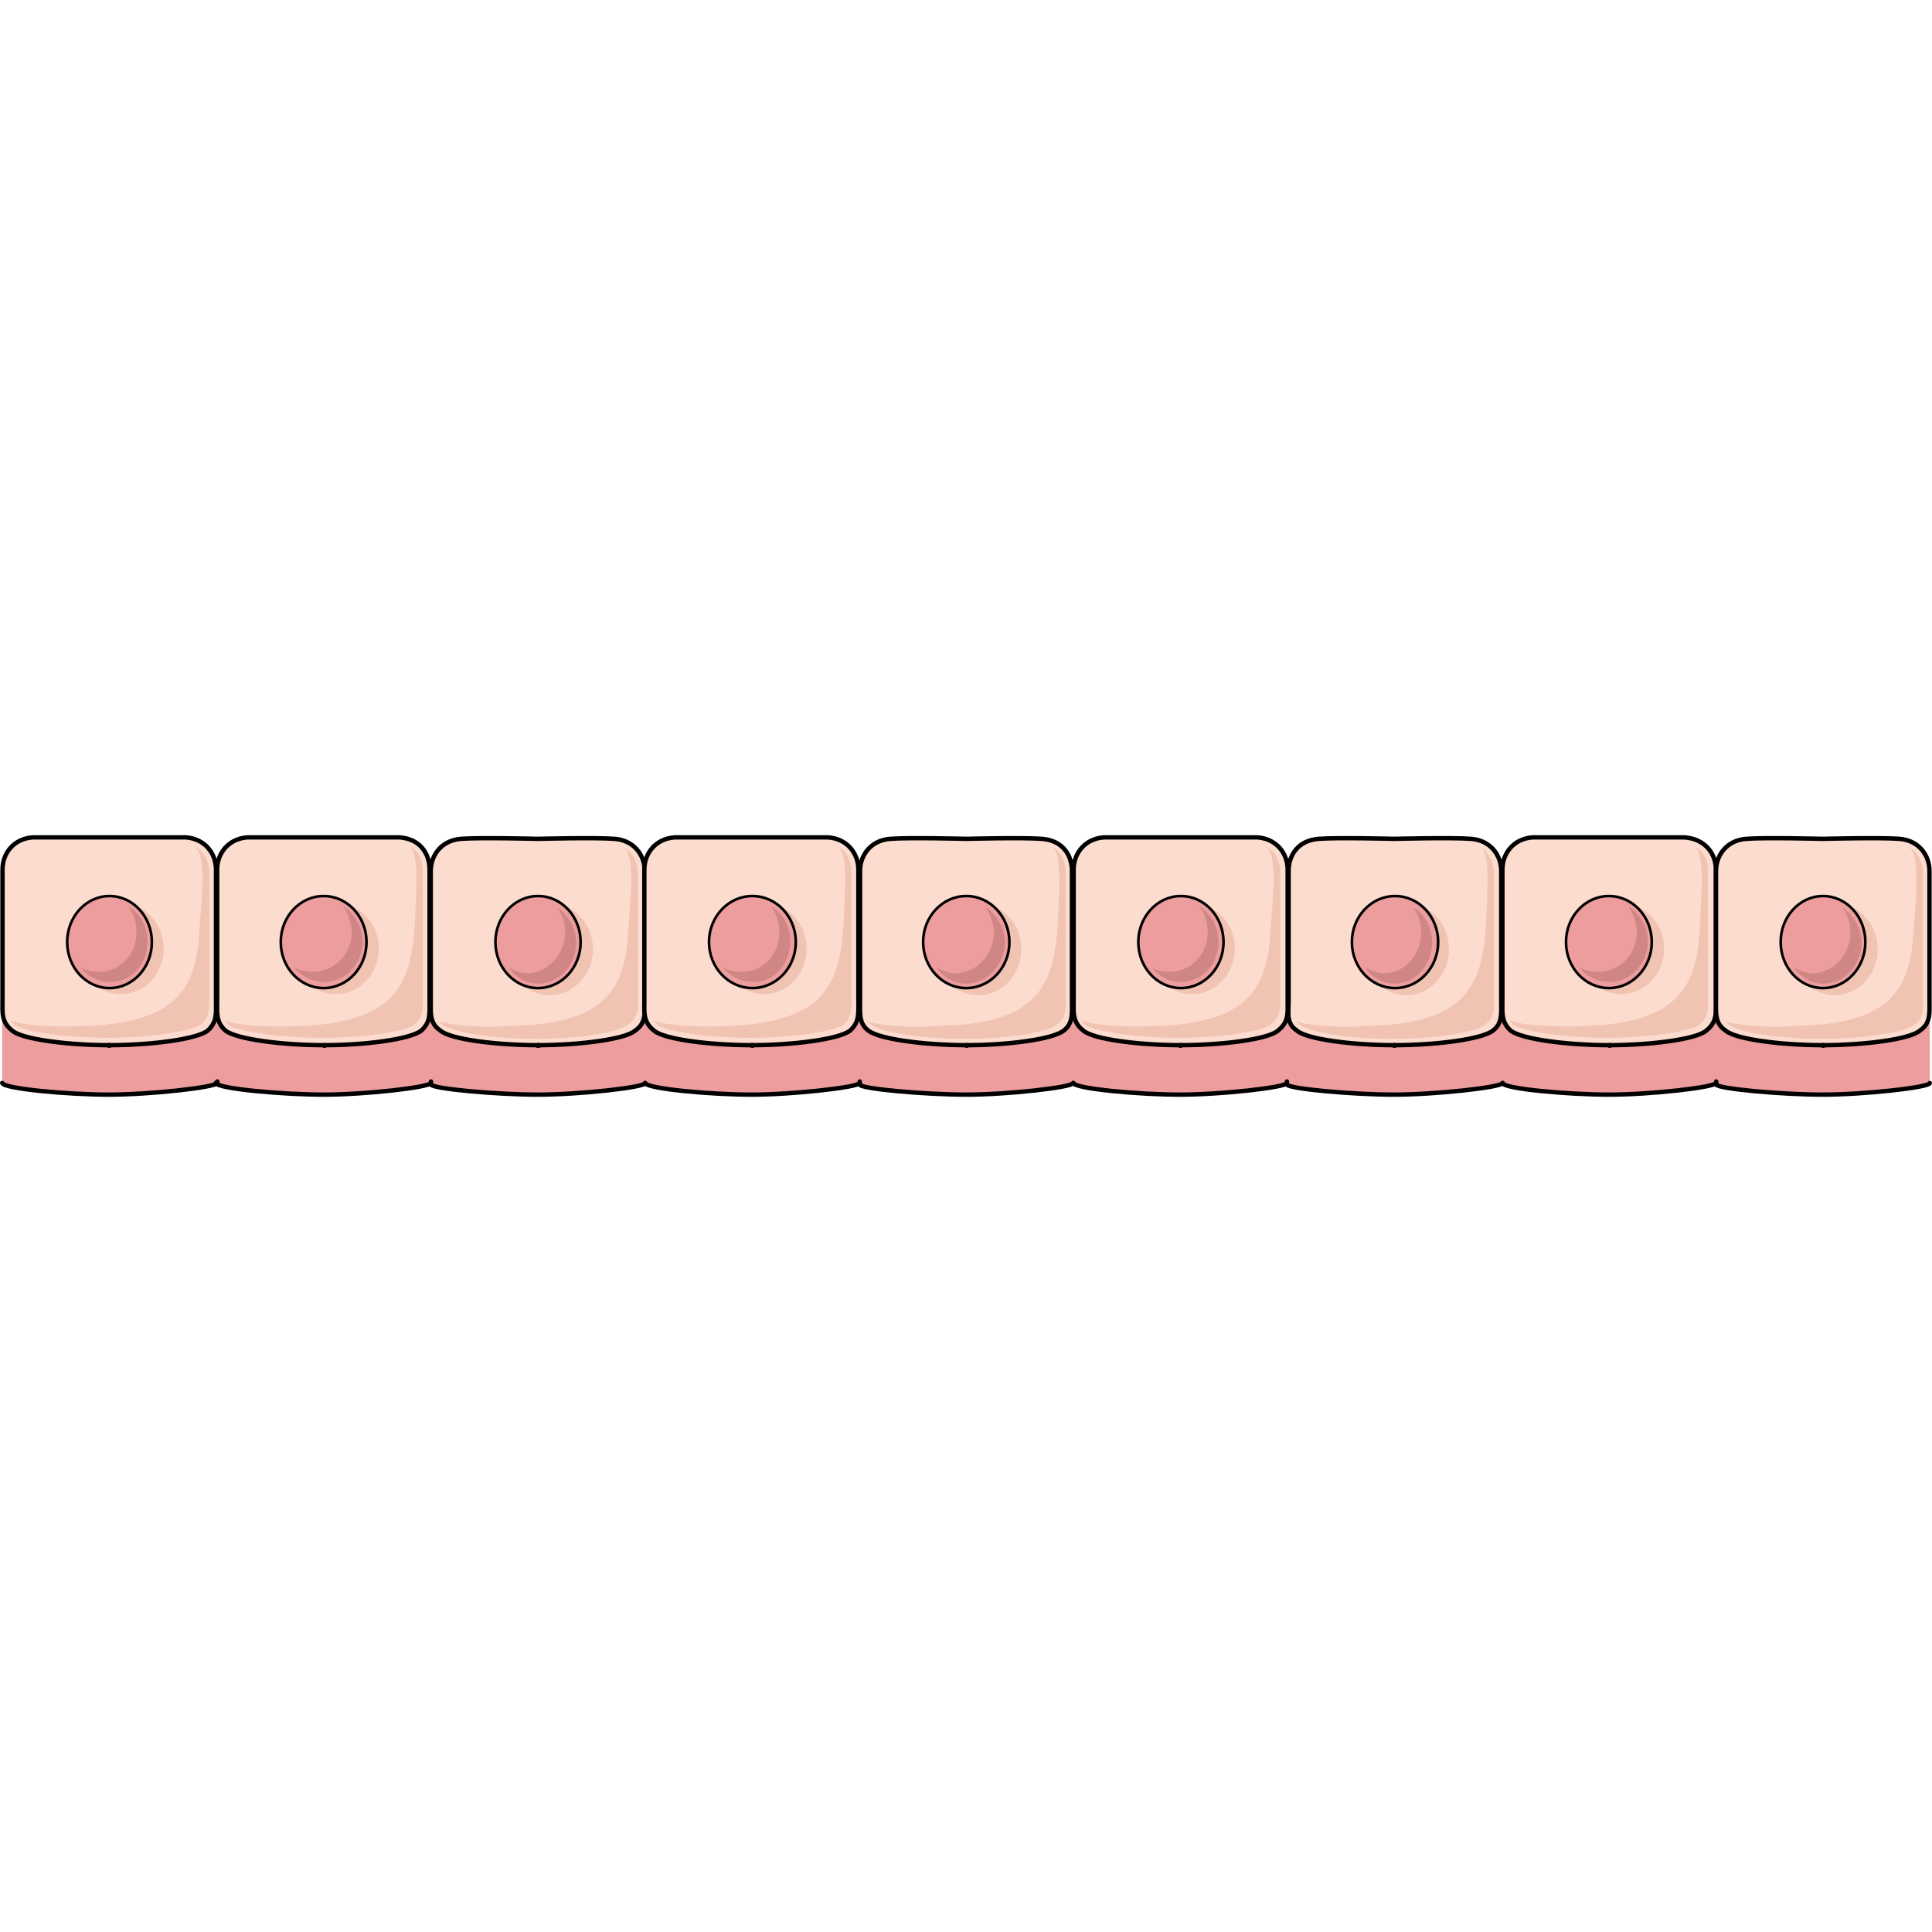 <?xml version="1.0" encoding="utf-8"?>
<!-- Created by: Science Figures, www.sciencefigures.org, Generator: Science Figures Editor -->
<!DOCTYPE svg PUBLIC "-//W3C//DTD SVG 1.1//EN" "http://www.w3.org/Graphics/SVG/1.1/DTD/svg11.dtd">
<svg version="1.1" id="Layer_1" xmlns="http://www.w3.org/2000/svg" xmlns:xlink="http://www.w3.org/1999/xlink" 
	 width="800px" height="800px" viewBox="0 0 293.052 39.687" enable-background="new 0 0 293.052 39.687"
	 xml:space="preserve">
<g>
	<path fill-rule="evenodd" clip-rule="evenodd" fill="#ED9D9D" d="M291.266,29.617c-1.454,1.328-8.515,2.213-14.745,2.213
		s-13.292-0.885-14.746-2.213c-0.831-0.664-1.246-1.107-1.454-1.771c0-0.457,0-0.46,0-0.46c-0.208,0.886-0.622,1.552-1.453,2.216
		c-1.454,1.33-8.516,2.217-14.746,2.217s-13.292-0.887-14.953-2.217c-0.624-0.664-1.246-1.107-1.246-1.994c0,0.006,0,0.012,0,0.018
		c-0.209,0.664-0.833,1.328-1.458,1.992c-1.668,1.328-8.753,2.213-15.006,2.213c-6.251,0-13.336-0.885-14.796-2.213
		c-0.833-0.664-1.249-1.107-1.458-1.771c0-0.457,0-0.46,0-0.46c0,0.886-0.623,1.552-1.454,2.216
		c-1.453,1.33-8.515,2.217-14.745,2.217s-13.293-0.887-14.746-2.217c-0.831-0.664-1.245-1.107-1.453-1.994c0,0.006,0,0.012,0,0.018
		c-0.208,0.664-0.623,1.328-1.455,1.992c-1.66,1.328-8.515,2.213-14.745,2.213s-13.291-0.885-14.954-2.213
		c-0.83-0.664-1.246-1.107-1.246-1.771c0-0.457,0-0.46,0-0.46c-0.208,0.886-0.83,1.552-1.452,2.216
		c-1.658,1.33-8.71,2.217-14.931,2.217s-13.271-0.887-14.723-2.217c-0.83-0.664-1.244-1.107-1.452-1.994c0,0.006,0,0.012,0,0.018
		c0,0.664-0.625,1.328-1.458,1.992c-1.457,1.328-8.536,2.213-14.782,2.213s-13.325-0.885-14.782-2.213
		c-0.833-0.664-1.249-1.107-1.457-1.771c0-0.457,0-0.46,0-0.46c-0.208,0.886-0.624,1.552-1.456,2.216
		c-1.663,1.33-8.523,2.217-14.76,2.217c-6.236,0-13.305-0.887-14.968-2.217c-0.592-0.473-0.97-0.836-1.216-1.325
		c0-0.888,0-0.891,0-0.891c-0.04,0.169-0.098,0.329-0.166,0.483c-0.027-0.084-0.052-0.17-0.074-0.262c0,0.146,0,0.284,0,0.426
		c-0.293,0.583-0.754,1.076-1.216,1.568c-1.663,1.33-8.731,2.217-14.968,2.217c-6.237,0-13.305-0.887-14.76-2.217
		c-0.832-0.664-1.248-1.107-1.456-1.994c0,9.975,0,9.975,0,9.975c0.208,0.887,9.979,1.773,16.215,1.773
		c5.864,0,15.033-0.979,16.282-1.649c1.038,0.843,10.379,1.649,16.325,1.649c6.237,0,16.007-1.108,16.215-1.773
		c0,0.003,0,0.003,0,0.003v0.221c0.208,0.664,9.994,1.55,16.239,1.55s16.239-1.106,16.239-1.771c0-0.001,0-0.002,0-0.003
		c0.208,0.887,9.954,1.773,16.175,1.773s16.176-1.108,16.383-1.773c0,0.003,0,0.003,0,0.003v0.221c0,0.664,9.969,1.55,16.199,1.55
		s15.992-1.106,16.2-1.771c0-0.001,0-0.002,0-0.003c0.208,0.887,9.969,1.773,16.199,1.773s16.199-1.108,16.199-1.773
		c0,0.003,0,0.003,0,0.003v0.221c0.209,0.664,10.003,1.55,16.254,1.55c6.253,0,16.255-1.106,16.464-1.771c0-0.001,0-0.002,0-0.003
		c0,0.887,9.969,1.773,16.199,1.773s15.991-1.108,16.199-1.773c0,0.003,0,0.003,0,0.003v0.221c0.208,0.664,9.97,1.55,16.2,1.55
		s16.199-1.106,16.199-1.771c0-9.96,0-9.96,0-9.96C292.72,28.289,292.096,28.953,291.266,29.617z"/>
	<path fill-rule="evenodd" clip-rule="evenodd" fill="#FCDCCE" d="M49.154,31.854c-6.236,0-13.305-0.888-14.968-2.22
		c-1.455-1.332-1.247-2.664-1.247-4.662c0-2.219,0-17.314,0-19.756c0-2.442,1.663-4.662,4.573-4.884c2.91,0,11.642,0,11.642,0l0,0
		c0,0,8.523,0,11.434,0c3.118,0.222,4.573,2.442,4.573,4.884c0,2.441,0,17.537,0,19.756c0,1.998,0.208,3.33-1.248,4.662
		C62.251,30.966,55.391,31.854,49.154,31.854L49.154,31.854z"/>
	<path fill-rule="evenodd" clip-rule="evenodd" fill="#F1C3B3" d="M44.382,17.21c0-3.813,2.929-6.902,6.543-6.902
		c3.614,0,6.544,3.09,6.544,6.902s-2.93,6.902-6.544,6.902C47.312,24.113,44.382,21.023,44.382,17.21L44.382,17.21z"/>
	<path fill-rule="evenodd" clip-rule="evenodd" fill="#F1C3B3" d="M34.008,28.076c0.208,0.222,0.415,0.443,0.623,0.666
		c1.454,1.107,8.308,1.995,14.124,1.995l0,0c6.023,0,12.669-0.888,14.123-1.995c1.454-1.331,1.247-2.662,1.247-4.658
		c0-1.773,0-16.186,0-18.625c0-1.552-0.623-3.104-2.077-3.769c1.662,1.108,1.039,7.095,0.831,12.417
		c-0.623,9.091-3.531,14.412-17.861,14.855C40.239,29.185,35.254,28.742,34.008,28.076L34.008,28.076z"/>
	<path fill-rule="evenodd" clip-rule="evenodd" fill="#ED9D9D" d="M42.547,16.173c0-3.856,2.912-6.982,6.503-6.982
		c3.592,0,6.504,3.126,6.504,6.982c0,3.855-2.912,6.982-6.504,6.982C45.458,23.156,42.547,20.029,42.547,16.173L42.547,16.173z"/>
	<path fill-rule="evenodd" clip-rule="evenodd" fill="#D18686" d="M52.091,10.787c0.623,1.105,1.245,2.431,1.245,3.977
		c0,3.316-2.697,5.967-5.809,5.967c-1.038,0-2.075-0.221-2.905-0.662c1.038,1.326,2.697,2.209,4.564,2.209
		c3.112,0,5.81-2.65,5.81-6.188C54.996,13.88,53.75,11.892,52.091,10.787L52.091,10.787z"/>
	
		<path fill="none" stroke="#000000" stroke-width="0.399" stroke-linecap="round" stroke-linejoin="round" stroke-miterlimit="10" d="
		M42.586,16.213c0-3.856,2.912-6.982,6.504-6.982s6.504,3.126,6.504,6.982s-2.912,6.981-6.504,6.981S42.586,20.07,42.586,16.213
		L42.586,16.213z"/>
	
		<path fill="none" stroke="#000000" stroke-width="0.665" stroke-linecap="round" stroke-linejoin="round" stroke-miterlimit="10" d="
		M49.154,31.854c-6.236,0-13.305-0.888-14.968-2.22c-1.455-1.332-1.247-2.664-1.247-4.662c0-2.219,0-17.314,0-19.756
		c0-2.442,1.663-4.662,4.573-4.884c2.91,0,11.642,0,11.642,0l0,0c0,0,8.523,0,11.434,0c3.118,0.222,4.573,2.442,4.573,4.884
		c0,2.441,0,17.537,0,19.756c0,1.998,0.208,3.33-1.248,4.662C62.251,30.966,55.391,31.854,49.154,31.854L49.154,31.854z"/>
	
		<polygon fill="none" stroke="#000000" stroke-width="0.665" stroke-linecap="round" stroke-linejoin="round" stroke-miterlimit="10" points="
		49.17,31.854 49.25,31.854 49.25,31.934 49.17,31.934 49.17,31.854 	"/>
	
		<path fill="none" stroke="#000000" stroke-width="0.665" stroke-linecap="round" stroke-linejoin="round" stroke-miterlimit="10" d="
		M32.731,37.582L32.731,37.582c0.208,0.887,10.187,1.773,16.423,1.773c6.237,0,16.007-1.108,16.215-1.773c0-0.222,0-0.222,0-0.222"
		/>
	<path fill-rule="evenodd" clip-rule="evenodd" fill="#FCDCCE" d="M81.569,31.854c-6.242,0-13.317-0.888-14.774-2.22
		c-1.665-1.109-1.457-2.664-1.457-4.662s0-17.314,0-19.534c0-2.441,1.665-4.661,4.578-4.883c2.914-0.222,11.653,0,11.653,0l0,0
		c0,0,8.74-0.222,11.653,0S97.8,2.997,97.8,5.438c0,2.22,0,17.536,0,19.534s0.208,3.553-1.457,4.662
		C94.886,30.966,87.812,31.854,81.569,31.854L81.569,31.854z"/>
	<path fill-rule="evenodd" clip-rule="evenodd" fill="#F1C3B3" d="M76.781,17.291c0-3.857,2.948-6.982,6.584-6.982
		c3.636,0,6.583,3.125,6.583,6.982c0,3.855-2.947,6.982-6.583,6.982C79.729,24.273,76.781,21.146,76.781,17.291L76.781,17.291z"/>
	<path fill-rule="evenodd" clip-rule="evenodd" fill="#F1C3B3" d="M66.646,28.242c0.208,0.221,0.208,0.221,0.415,0.441
		c1.662,1.328,8.308,2.213,14.124,2.213l0,0c6.023,0,12.67-0.885,14.124-2.213c1.661-1.105,1.454-2.434,1.454-4.425
		s0-16.374,0-18.587c0-1.549-0.831-3.097-2.285-3.981c1.869,1.106,1.246,7.302,0.831,12.611
		c-0.416,8.851-3.324,14.382-17.655,14.604C72.669,29.347,67.893,28.683,66.646,28.242L66.646,28.242z"/>
	<path fill-rule="evenodd" clip-rule="evenodd" fill="#ED9D9D" d="M75.105,16.173c0-3.856,2.894-6.982,6.463-6.982
		s6.464,3.126,6.464,6.982c0,3.855-2.894,6.982-6.464,6.982S75.105,20.029,75.105,16.173L75.105,16.173z"/>
	<path fill-rule="evenodd" clip-rule="evenodd" fill="#D18686" d="M84.476,10.947c0.834,1.111,1.25,2.447,1.25,3.781
		c0,3.339-2.71,6.23-5.837,6.23c-1.042,0-1.876-0.444-2.71-0.889c1.042,1.557,2.71,2.447,4.378,2.447
		c3.335,0,5.837-2.893,5.837-6.23C87.395,14.061,86.144,12.058,84.476,10.947L84.476,10.947z"/>
	
		<path fill="none" stroke="#000000" stroke-width="0.399" stroke-linecap="round" stroke-linejoin="round" stroke-miterlimit="10" d="
		M75.145,16.213c0-3.856,2.894-6.982,6.464-6.982s6.464,3.126,6.464,6.982s-2.894,6.981-6.464,6.981S75.145,20.07,75.145,16.213
		L75.145,16.213z"/>
	
		<path fill="none" stroke="#000000" stroke-width="0.665" stroke-linecap="round" stroke-linejoin="round" stroke-miterlimit="10" d="
		M81.569,31.854c-6.242,0-13.317-0.888-14.774-2.22c-1.665-1.109-1.457-2.664-1.457-4.662s0-17.314,0-19.534
		c0-2.441,1.665-4.661,4.578-4.883c2.914-0.222,11.653,0,11.653,0l0,0c0,0,8.74-0.222,11.653,0S97.8,2.997,97.8,5.438
		c0,2.22,0,17.536,0,19.534s0.208,3.553-1.457,4.662C94.886,30.966,87.812,31.854,81.569,31.854L81.569,31.854z"/>
	
		<polygon fill="none" stroke="#000000" stroke-width="0.665" stroke-linecap="round" stroke-linejoin="round" stroke-miterlimit="10" points="
		81.569,31.854 81.729,31.854 81.729,31.934 81.569,31.934 81.569,31.854 	"/>
	
		<path fill="none" stroke="#000000" stroke-width="0.665" stroke-linecap="round" stroke-linejoin="round" stroke-miterlimit="10" d="
		M65.37,37.599c0,0.22,0,0.22,0,0.22c0.208,0.658,9.994,1.536,16.239,1.536s16.239-1.098,16.239-1.756l0,0"/>
	<path fill-rule="evenodd" clip-rule="evenodd" fill="#FCDCCE" d="M113.967,31.854c-6.242,0-13.317-0.888-14.773-2.22
		c-1.665-1.332-1.457-2.664-1.457-4.662c0-2.219,0-17.314,0-19.756c0-2.442,1.666-4.662,4.579-4.884c3.121,0,11.652,0,11.652,0l0,0
		c0,0,8.74,0,11.653,0c2.914,0.222,4.579,2.442,4.579,4.884c0,2.441,0,17.537,0,19.756c0,1.998,0.208,3.33-1.25,4.662
		C127.285,30.966,120.21,31.854,113.967,31.854L113.967,31.854z"/>
	<path fill-rule="evenodd" clip-rule="evenodd" fill="#F1C3B3" d="M109.418,17.21c0-3.813,2.894-6.902,6.464-6.902
		c3.569,0,6.463,3.09,6.463,6.902s-2.894,6.902-6.463,6.902C112.313,24.113,109.418,21.023,109.418,17.21L109.418,17.21z"/>
	<path fill-rule="evenodd" clip-rule="evenodd" fill="#F1C3B3" d="M99.045,28.076c0.208,0.222,0.415,0.443,0.623,0.666
		c1.453,1.107,8.1,1.995,14.124,1.995l0,0c5.814,0,12.668-0.888,14.123-1.995c1.454-1.331,1.246-2.662,1.246-4.658
		c0-1.773,0-16.186,0-18.625c0-1.552-0.83-3.104-2.077-3.769c1.661,1.108,1.039,7.095,0.831,12.417
		c-0.623,9.091-3.531,14.412-17.863,14.855C105.275,29.185,100.291,28.742,99.045,28.076L99.045,28.076z"/>
	<path fill-rule="evenodd" clip-rule="evenodd" fill="#ED9D9D" d="M107.504,16.173c0-3.856,2.947-6.982,6.582-6.982
		c3.637,0,6.584,3.126,6.584,6.982c0,3.855-2.947,6.982-6.584,6.982C110.451,23.156,107.504,20.029,107.504,16.173L107.504,16.173z"
		/>
	<path fill-rule="evenodd" clip-rule="evenodd" fill="#D18686" d="M116.955,10.787c0.833,1.105,1.25,2.431,1.25,3.977
		c0,3.316-2.501,5.967-5.629,5.967c-1.042,0-2.083-0.221-2.917-0.662c1.042,1.326,2.709,2.209,4.584,2.209
		c3.128,0,5.629-2.65,5.629-6.188C119.873,13.88,118.83,11.892,116.955,10.787L116.955,10.787z"/>
	
		<path fill="none" stroke="#000000" stroke-width="0.399" stroke-linecap="round" stroke-linejoin="round" stroke-miterlimit="10" d="
		M107.543,16.213c0-3.856,2.949-6.982,6.584-6.982c3.637,0,6.583,3.126,6.583,6.982s-2.947,6.981-6.583,6.981
		C110.492,23.195,107.543,20.07,107.543,16.213L107.543,16.213z"/>
	
		<path fill="none" stroke="#000000" stroke-width="0.665" stroke-linecap="round" stroke-linejoin="round" stroke-miterlimit="10" d="
		M113.967,31.854c-6.242,0-13.317-0.888-14.773-2.22c-1.665-1.332-1.457-2.664-1.457-4.662c0-2.219,0-17.314,0-19.756
		c0-2.442,1.666-4.662,4.579-4.884c3.121,0,11.652,0,11.652,0l0,0c0,0,8.74,0,11.653,0c2.914,0.222,4.579,2.442,4.579,4.884
		c0,2.441,0,17.537,0,19.756c0,1.998,0.208,3.33-1.25,4.662C127.285,30.966,120.21,31.854,113.967,31.854L113.967,31.854z"/>
	
		<polygon fill="none" stroke="#000000" stroke-width="0.665" stroke-linecap="round" stroke-linejoin="round" stroke-miterlimit="10" points="
		114.048,31.854 114.127,31.854 114.127,31.934 114.048,31.934 114.048,31.854 	"/>
	
		<path fill="none" stroke="#000000" stroke-width="0.665" stroke-linecap="round" stroke-linejoin="round" stroke-miterlimit="10" d="
		M97.848,37.582L97.848,37.582c0.208,0.887,9.954,1.773,16.175,1.773s16.176-1.108,16.383-1.773c0-0.222,0-0.222,0-0.222"/>
	<path fill-rule="evenodd" clip-rule="evenodd" fill="#FCDCCE" d="M146.63,31.854c-6.221,0-13.272-0.888-14.931-2.22
		c-1.452-1.109-1.244-2.664-1.244-4.662s0-17.314,0-19.534c0-2.441,1.659-4.661,4.562-4.883c2.904-0.222,11.614,0,11.614,0l0,0
		c0,0,8.502-0.222,11.405,0c3.11,0.222,4.563,2.442,4.563,4.883c0,2.22,0,17.536,0,19.534s0.208,3.553-1.244,4.662
		C159.694,30.966,152.852,31.854,146.63,31.854L146.63,31.854z"/>
	<path fill-rule="evenodd" clip-rule="evenodd" fill="#F1C3B3" d="M141.897,17.291c0-3.857,2.912-6.982,6.504-6.982
		c3.592,0,6.504,3.125,6.504,6.982c0,3.855-2.912,6.982-6.504,6.982C144.809,24.273,141.897,21.146,141.897,17.291L141.897,17.291z"
		/>
	<path fill-rule="evenodd" clip-rule="evenodd" fill="#F1C3B3" d="M131.444,28.242c0.208,0.221,0.416,0.221,0.625,0.441
		c1.458,1.328,8.33,2.213,14.16,2.213l0,0c6.04,0,12.704-0.885,14.161-2.213c1.457-1.105,1.25-2.434,1.25-4.425s0-16.374,0-18.587
		c0-1.549-0.625-3.097-2.082-3.981c1.664,1.106,1.04,7.302,0.832,12.611c-0.625,8.851-3.541,14.382-17.909,14.604
		C137.691,29.347,132.694,28.683,131.444,28.242L131.444,28.242z"/>
	<path fill-rule="evenodd" clip-rule="evenodd" fill="#ED9D9D" d="M139.982,16.173c0-3.856,2.929-6.982,6.544-6.982
		c3.613,0,6.543,3.126,6.543,6.982c0,3.855-2.93,6.982-6.543,6.982C142.912,23.156,139.982,20.029,139.982,16.173L139.982,16.173z"
		/>
	<path fill-rule="evenodd" clip-rule="evenodd" fill="#D18686" d="M149.526,10.947c0.622,1.111,1.246,2.447,1.246,3.781
		c0,3.339-2.698,6.23-5.81,6.23c-1.038,0-2.076-0.444-2.906-0.889c1.038,1.557,2.698,2.447,4.565,2.447
		c3.112,0,5.809-2.893,5.809-6.23C152.431,14.061,151.187,12.058,149.526,10.947L149.526,10.947z"/>
	
		<path fill="none" stroke="#000000" stroke-width="0.399" stroke-linecap="round" stroke-linejoin="round" stroke-miterlimit="10" d="
		M140.021,16.213c0-3.856,2.93-6.982,6.545-6.982c3.613,0,6.544,3.126,6.544,6.982s-2.931,6.981-6.544,6.981
		C142.952,23.195,140.021,20.07,140.021,16.213L140.021,16.213z"/>
	
		<path fill="none" stroke="#000000" stroke-width="0.665" stroke-linecap="round" stroke-linejoin="round" stroke-miterlimit="10" d="
		M146.63,31.854c-6.221,0-13.272-0.888-14.931-2.22c-1.452-1.109-1.244-2.664-1.244-4.662s0-17.314,0-19.534
		c0-2.441,1.659-4.661,4.562-4.883c2.904-0.222,11.614,0,11.614,0l0,0c0,0,8.502-0.222,11.405,0c3.11,0.222,4.563,2.442,4.563,4.883
		c0,2.22,0,17.536,0,19.534s0.208,3.553-1.244,4.662C159.694,30.966,152.852,31.854,146.63,31.854L146.63,31.854z"/>
	
		<polygon fill="none" stroke="#000000" stroke-width="0.665" stroke-linecap="round" stroke-linejoin="round" stroke-miterlimit="10" points="
		146.605,31.854 146.686,31.854 146.686,31.934 146.605,31.934 146.605,31.854 	"/>
	
		<path fill="none" stroke="#000000" stroke-width="0.665" stroke-linecap="round" stroke-linejoin="round" stroke-miterlimit="10" d="
		M130.406,37.599c0,0.22,0,0.22,0,0.22c0,0.658,9.969,1.536,16.199,1.536s15.992-1.098,16.2-1.756l0,0"/>
	<path fill-rule="evenodd" clip-rule="evenodd" fill="#FCDCCE" d="M179.084,31.854c-6.242,0-13.317-0.888-14.774-2.22
		c-1.664-1.332-1.456-2.664-1.456-4.662c0-2.219,0-17.314,0-19.756c0-2.442,1.665-4.662,4.579-4.884c2.912,0,11.651,0,11.651,0l0,0
		c0,0,8.739,0,11.653,0c2.912,0.222,4.578,2.442,4.578,4.884c0,2.441,0,17.537,0,19.756c0,1.998,0.207,3.33-1.457,4.662
		C192.401,30.966,185.327,31.854,179.084,31.854L179.084,31.854z"/>
	<path fill-rule="evenodd" clip-rule="evenodd" fill="#F1C3B3" d="M174.296,17.21c0-3.813,2.912-6.902,6.504-6.902
		s6.504,3.09,6.504,6.902s-2.912,6.902-6.504,6.902S174.296,21.023,174.296,17.21L174.296,17.21z"/>
	<path fill-rule="evenodd" clip-rule="evenodd" fill="#F1C3B3" d="M164.083,28.076c0.207,0.222,0.207,0.443,0.415,0.666
		c1.661,1.107,8.308,1.995,14.124,1.995l0,0c6.021,0,12.668-0.888,14.123-1.995c1.661-1.331,1.453-2.662,1.453-4.658
		c0-1.773,0-16.186,0-18.625c0-1.552-0.831-3.104-2.285-3.769c1.869,1.108,1.246,7.095,0.832,12.417
		c-0.416,9.091-3.324,14.412-17.655,14.855C170.104,29.185,165.328,28.742,164.083,28.076L164.083,28.076z"/>
	<path fill-rule="evenodd" clip-rule="evenodd" fill="#ED9D9D" d="M172.62,16.173c0-3.856,2.895-6.982,6.464-6.982
		c3.57,0,6.464,3.126,6.464,6.982c0,3.855-2.894,6.982-6.464,6.982C175.515,23.156,172.62,20.029,172.62,16.173L172.62,16.173z"/>
	<path fill-rule="evenodd" clip-rule="evenodd" fill="#D18686" d="M181.935,10.787c0.828,1.105,1.24,2.431,1.24,3.977
		c0,3.316-2.482,5.967-5.791,5.967c-1.034,0-1.861-0.221-2.688-0.662c1.034,1.326,2.688,2.209,4.343,2.209
		c3.31,0,5.791-2.65,5.791-6.188C184.829,13.88,183.589,11.892,181.935,10.787L181.935,10.787z"/>
	
		<path fill="none" stroke="#000000" stroke-width="0.399" stroke-linecap="round" stroke-linejoin="round" stroke-miterlimit="10" d="
		M172.661,16.213c0-3.856,2.894-6.982,6.463-6.982c3.57,0,6.465,3.126,6.465,6.982s-2.895,6.981-6.465,6.981
		C175.555,23.195,172.661,20.07,172.661,16.213L172.661,16.213z"/>
	
		<path fill="none" stroke="#000000" stroke-width="0.665" stroke-linecap="round" stroke-linejoin="round" stroke-miterlimit="10" d="
		M179.084,31.854c-6.242,0-13.317-0.888-14.774-2.22c-1.664-1.332-1.456-2.664-1.456-4.662c0-2.219,0-17.314,0-19.756
		c0-2.442,1.665-4.662,4.579-4.884c2.912,0,11.651,0,11.651,0l0,0c0,0,8.739,0,11.653,0c2.912,0.222,4.578,2.442,4.578,4.884
		c0,2.441,0,17.537,0,19.756c0,1.998,0.207,3.33-1.457,4.662C192.401,30.966,185.327,31.854,179.084,31.854L179.084,31.854z"/>
	
		<polygon fill="none" stroke="#000000" stroke-width="0.665" stroke-linecap="round" stroke-linejoin="round" stroke-miterlimit="10" points="
		179.005,31.854 179.084,31.854 179.084,31.934 179.005,31.934 179.005,31.854 	"/>
	
		<path fill="none" stroke="#000000" stroke-width="0.665" stroke-linecap="round" stroke-linejoin="round" stroke-miterlimit="10" d="
		M162.806,37.582L162.806,37.582c0.208,0.887,9.969,1.773,16.199,1.773s16.199-1.108,16.199-1.773c0-0.222,0-0.222,0-0.222"/>
	<path fill-rule="evenodd" clip-rule="evenodd" fill="#FCDCCE" d="M211.483,31.854c-6.242,0-13.317-0.888-14.774-2.22
		c-1.665-1.109-1.248-2.664-1.248-4.662s0-17.314,0-19.534c0-2.441,1.456-4.661,4.577-4.883c2.913-0.222,11.445,0,11.445,0l0,0
		c0,0,8.739-0.222,11.652,0c2.914,0.222,4.577,2.442,4.577,4.883c0,2.22,0,17.536,0,19.534s0.209,3.553-1.248,4.662
		C224.801,30.966,217.726,31.854,211.483,31.854L211.483,31.854z"/>
	<path fill-rule="evenodd" clip-rule="evenodd" fill="#F1C3B3" d="M206.855,17.291c0-3.857,2.894-6.982,6.463-6.982
		c3.57,0,6.464,3.125,6.464,6.982c0,3.855-2.894,6.982-6.464,6.982C209.749,24.273,206.855,21.146,206.855,17.291L206.855,17.291z"
		/>
	<path fill-rule="evenodd" clip-rule="evenodd" fill="#F1C3B3" d="M196.48,28.242c0.208,0.221,0.415,0.221,0.623,0.441
		c1.454,1.328,8.101,2.213,14.124,2.213l0,0c5.816,0,12.67-0.885,14.123-2.213c1.455-1.105,1.247-2.434,1.247-4.425
		s0-16.374,0-18.587c0-1.549-0.831-3.097-2.077-3.981c1.661,1.106,1.038,7.302,0.83,12.611c-0.623,8.851-3.53,14.382-17.861,14.604
		C202.712,29.347,197.728,28.683,196.48,28.242L196.48,28.242z"/>
	<path fill-rule="evenodd" clip-rule="evenodd" fill="#ED9D9D" d="M205.019,16.173c0-3.856,2.93-6.982,6.545-6.982
		c3.613,0,6.543,3.126,6.543,6.982c0,3.855-2.93,6.982-6.543,6.982C207.948,23.156,205.019,20.029,205.019,16.173L205.019,16.173z"
		/>
	<path fill-rule="evenodd" clip-rule="evenodd" fill="#D18686" d="M214.333,10.947c0.827,1.111,1.241,2.447,1.241,3.781
		c0,3.339-2.481,6.23-5.585,6.23c-1.033,0-2.067-0.444-2.895-0.889c1.033,1.557,2.688,2.447,4.549,2.447
		c3.104,0,5.586-2.893,5.586-6.23C217.229,14.061,216.195,12.058,214.333,10.947L214.333,10.947z"/>
	
		<path fill="none" stroke="#000000" stroke-width="0.399" stroke-linecap="round" stroke-linejoin="round" stroke-miterlimit="10" d="
		M205.06,16.213c0-3.856,2.93-6.982,6.543-6.982c3.615,0,6.543,3.126,6.543,6.982s-2.928,6.981-6.543,6.981
		C207.989,23.195,205.06,20.07,205.06,16.213L205.06,16.213z"/>
	
		<path fill="none" stroke="#000000" stroke-width="0.665" stroke-linecap="round" stroke-linejoin="round" stroke-miterlimit="10" d="
		M211.483,31.854c-6.242,0-13.317-0.888-14.774-2.22c-1.665-1.109-1.248-2.664-1.248-4.662s0-17.314,0-19.534
		c0-2.441,1.456-4.661,4.577-4.883c2.913-0.222,11.445,0,11.445,0l0,0c0,0,8.739-0.222,11.652,0
		c2.914,0.222,4.577,2.442,4.577,4.883c0,2.22,0,17.536,0,19.534s0.209,3.553-1.248,4.662
		C224.801,30.966,217.726,31.854,211.483,31.854L211.483,31.854z"/>
	
		<polygon fill="none" stroke="#000000" stroke-width="0.665" stroke-linecap="round" stroke-linejoin="round" stroke-miterlimit="10" points="
		211.483,31.854 211.563,31.854 211.563,31.934 211.483,31.934 211.483,31.854 	"/>
	
		<path fill="none" stroke="#000000" stroke-width="0.665" stroke-linecap="round" stroke-linejoin="round" stroke-miterlimit="10" d="
		M195.204,37.599c0,0.22,0,0.22,0,0.22c0.209,0.658,10.003,1.536,16.254,1.536c6.253,0,16.255-1.098,16.464-1.756l0,0"/>
	<path fill-rule="evenodd" clip-rule="evenodd" fill="#FCDCCE" d="M244.081,31.854c-6.227,0-13.284-0.888-14.945-2.22
		c-1.454-1.332-1.246-2.664-1.246-4.662c0-2.219,0-17.314,0-19.756c0-2.442,1.661-4.662,4.566-4.884c2.907,0,11.625,0,11.625,0l0,0
		c0,0,8.511,0,11.418,0c3.113,0.222,4.773,2.442,4.773,4.884c0,2.441,0,17.537,0,19.756c0,1.998,0.207,3.33-1.452,4.662
		C257.366,30.966,250.309,31.854,244.081,31.854L244.081,31.854z"/>
	<path fill-rule="evenodd" clip-rule="evenodd" fill="#F1C3B3" d="M239.334,17.21c0-3.813,2.929-6.902,6.543-6.902
		c3.613,0,6.544,3.09,6.544,6.902s-2.931,6.902-6.544,6.902C242.263,24.113,239.334,21.023,239.334,17.21L239.334,17.21z"/>
	<path fill-rule="evenodd" clip-rule="evenodd" fill="#F1C3B3" d="M229.118,28.076c0,0.222,0.208,0.443,0.417,0.666
		c1.456,1.107,8.32,1.995,14.146,1.995l0,0c6.033,0,12.689-0.888,14.146-1.995c1.458-1.331,1.248-2.662,1.248-4.658
		c0-1.773,0-16.186,0-18.625c0-1.552-0.623-3.104-2.079-3.769c1.664,1.108,1.04,7.095,0.831,12.417
		c-0.415,9.091-3.535,14.412-17.682,14.855C235.151,29.185,230.159,28.742,229.118,28.076L229.118,28.076z"/>
	<path fill-rule="evenodd" clip-rule="evenodd" fill="#ED9D9D" d="M237.498,16.173c0-3.856,2.911-6.982,6.504-6.982
		c3.591,0,6.503,3.126,6.503,6.982c0,3.855-2.912,6.982-6.503,6.982C240.409,23.156,237.498,20.029,237.498,16.173L237.498,16.173z"
		/>
	<path fill-rule="evenodd" clip-rule="evenodd" fill="#D18686" d="M247.042,10.787c0.622,1.105,1.244,2.431,1.244,3.977
		c0,3.316-2.696,5.967-5.81,5.967c-1.036,0-2.074-0.221-2.904-0.662c1.038,1.326,2.698,2.209,4.564,2.209
		c3.112,0,5.81-2.65,5.81-6.188C249.946,13.88,248.702,11.892,247.042,10.787L247.042,10.787z"/>
	
		<path fill="none" stroke="#000000" stroke-width="0.399" stroke-linecap="round" stroke-linejoin="round" stroke-miterlimit="10" d="
		M237.537,16.213c0-3.856,2.912-6.982,6.505-6.982c3.591,0,6.503,3.126,6.503,6.982s-2.912,6.981-6.503,6.981
		C240.449,23.195,237.537,20.07,237.537,16.213L237.537,16.213z"/>
	
		<path fill="none" stroke="#000000" stroke-width="0.665" stroke-linecap="round" stroke-linejoin="round" stroke-miterlimit="10" d="
		M244.081,31.854c-6.227,0-13.284-0.888-14.945-2.22c-1.454-1.332-1.246-2.664-1.246-4.662c0-2.219,0-17.314,0-19.756
		c0-2.442,1.661-4.662,4.566-4.884c2.907,0,11.625,0,11.625,0l0,0c0,0,8.511,0,11.418,0c3.113,0.222,4.773,2.442,4.773,4.884
		c0,2.441,0,17.537,0,19.756c0,1.998,0.207,3.33-1.452,4.662C257.366,30.966,250.309,31.854,244.081,31.854L244.081,31.854z"/>
	
		<polygon fill="none" stroke="#000000" stroke-width="0.665" stroke-linecap="round" stroke-linejoin="round" stroke-miterlimit="10" points="
		244.121,31.854 244.2,31.854 244.2,31.934 244.121,31.934 244.121,31.854 	"/>
	
		<path fill="none" stroke="#000000" stroke-width="0.665" stroke-linecap="round" stroke-linejoin="round" stroke-miterlimit="10" d="
		M227.922,37.582L227.922,37.582c0,0.887,9.969,1.773,16.199,1.773s15.991-1.108,16.199-1.773c0-0.222,0-0.222,0-0.222"/>
	<path fill-rule="evenodd" clip-rule="evenodd" fill="#FCDCCE" d="M276.48,31.854c-6.229,0-13.286-0.888-14.738-2.22
		c-1.661-1.109-1.453-2.664-1.453-4.662s0-17.314,0-19.534c0-2.441,1.66-4.661,4.566-4.883c2.905-0.222,11.625,0,11.625,0l0,0
		c0,0,8.718-0.222,11.624,0c2.905,0.222,4.566,2.442,4.566,4.883c0,2.22,0,17.536,0,19.534s0.208,3.553-1.453,4.662
		C289.766,30.966,282.708,31.854,276.48,31.854L276.48,31.854z"/>
	<path fill-rule="evenodd" clip-rule="evenodd" fill="#F1C3B3" d="M271.731,17.291c0-3.857,2.931-6.982,6.544-6.982
		c3.614,0,6.543,3.125,6.543,6.982c0,3.855-2.929,6.982-6.543,6.982C274.662,24.273,271.731,21.146,271.731,17.291L271.731,17.291z"
		/>
	<path fill-rule="evenodd" clip-rule="evenodd" fill="#F1C3B3" d="M261.597,28.242c0.208,0.221,0.208,0.221,0.624,0.441
		c1.454,1.328,8.101,2.213,14.123,2.213l0,0c5.816,0,12.462-0.885,14.123-2.213c1.455-1.105,1.247-2.434,1.247-4.425
		s0-16.374,0-18.587c0-1.549-0.831-3.097-2.284-3.981c1.869,1.106,1.245,7.302,0.83,12.611c-0.416,8.851-3.322,14.382-17.654,14.604
		C267.621,29.347,262.844,28.683,261.597,28.242L261.597,28.242z"/>
	<path fill-rule="evenodd" clip-rule="evenodd" fill="#ED9D9D" d="M270.057,16.173c0-3.856,2.875-6.982,6.424-6.982
		c3.548,0,6.424,3.126,6.424,6.982c0,3.855-2.876,6.982-6.424,6.982C272.932,23.156,270.057,20.029,270.057,16.173L270.057,16.173z"
		/>
	<path fill-rule="evenodd" clip-rule="evenodd" fill="#D18686" d="M279.427,10.947c0.834,1.111,1.251,2.447,1.251,3.781
		c0,3.339-2.501,6.23-5.837,6.23c-1.043,0-1.877-0.444-2.71-0.889c1.043,1.557,2.71,2.447,4.378,2.447
		c3.335,0,5.837-2.893,5.837-6.23C282.346,14.061,281.095,12.058,279.427,10.947L279.427,10.947z"/>
	
		<path fill="none" stroke="#000000" stroke-width="0.399" stroke-linecap="round" stroke-linejoin="round" stroke-miterlimit="10" d="
		M270.097,16.213c0-3.856,2.875-6.982,6.424-6.982c3.547,0,6.424,3.126,6.424,6.982s-2.877,6.981-6.424,6.981
		C272.972,23.195,270.097,20.07,270.097,16.213L270.097,16.213z"/>
	
		<path fill="none" stroke="#000000" stroke-width="0.665" stroke-linecap="round" stroke-linejoin="round" stroke-miterlimit="10" d="
		M276.48,31.854c-6.229,0-13.286-0.888-14.738-2.22c-1.661-1.109-1.453-2.664-1.453-4.662s0-17.314,0-19.534
		c0-2.441,1.66-4.661,4.566-4.883c2.905-0.222,11.625,0,11.625,0l0,0c0,0,8.718-0.222,11.624,0c2.905,0.222,4.566,2.442,4.566,4.883
		c0,2.22,0,17.536,0,19.534s0.208,3.553-1.453,4.662C289.766,30.966,282.708,31.854,276.48,31.854L276.48,31.854z"/>
	
		<polygon fill="none" stroke="#000000" stroke-width="0.665" stroke-linecap="round" stroke-linejoin="round" stroke-miterlimit="10" points="
		276.521,31.854 276.6,31.854 276.6,31.934 276.521,31.934 276.521,31.854 	"/>
	
		<path fill="none" stroke="#000000" stroke-width="0.665" stroke-linecap="round" stroke-linejoin="round" stroke-miterlimit="10" d="
		M260.32,37.599c0,0.22,0,0.22,0,0.22c0.208,0.658,9.97,1.536,16.2,1.536s16.199-1.098,16.199-1.756l0,0"/>
	<path fill-rule="evenodd" clip-rule="evenodd" fill="#FCDCCE" d="M16.572,31.854c-6.228,0-13.286-0.888-14.739-2.22
		C0.173,28.302,0.38,26.97,0.38,24.972c0-2.219,0-17.314,0-19.756c0-2.442,1.661-4.662,4.567-4.884c3.114,0,11.625,0,11.625,0l0,0
		c0,0,8.718,0,11.625,0c2.906,0.222,4.566,2.442,4.566,4.884c0,2.441,0,17.537,0,19.756c0,1.998,0.208,3.33-1.246,4.662
		C29.857,30.966,22.799,31.854,16.572,31.854L16.572,31.854z"/>
	<path fill-rule="evenodd" clip-rule="evenodd" fill="#F1C3B3" d="M11.744,17.21c0-3.813,2.93-6.902,6.543-6.902
		s6.544,3.09,6.544,6.902s-2.93,6.902-6.544,6.902S11.744,21.023,11.744,17.21L11.744,17.21z"/>
	<path fill-rule="evenodd" clip-rule="evenodd" fill="#F1C3B3" d="M1.53,28.076c0.208,0.222,0.417,0.443,0.625,0.666
		c1.458,1.107,8.122,1.995,14.161,1.995l0,0c5.831,0,12.495-0.888,14.161-1.995c1.458-1.331,1.25-2.662,1.25-4.658
		c0-1.773,0-16.186,0-18.625c0-1.552-0.833-3.104-2.291-3.769c1.874,1.108,1.249,7.095,0.833,12.417
		c-0.417,9.091-3.332,14.412-17.701,14.855C7.568,29.185,2.779,28.742,1.53,28.076L1.53,28.076z"/>
	<path fill-rule="evenodd" clip-rule="evenodd" fill="#ED9D9D" d="M10.148,16.173c0-3.856,2.876-6.982,6.424-6.982
		c3.547,0,6.423,3.126,6.423,6.982c0,3.855-2.876,6.982-6.423,6.982C13.024,23.156,10.148,20.029,10.148,16.173L10.148,16.173z"/>
	<path fill-rule="evenodd" clip-rule="evenodd" fill="#D18686" d="M19.462,10.787c0.827,1.105,1.241,2.431,1.241,3.977
		c0,3.316-2.482,5.967-5.791,5.967c-1.034,0-1.862-0.221-2.688-0.662c1.034,1.326,2.688,2.209,4.55,2.209
		c3.103,0,5.584-2.65,5.584-6.188C22.357,13.88,21.323,11.892,19.462,10.787L19.462,10.787z"/>
	
		<path fill="none" stroke="#000000" stroke-width="0.399" stroke-linecap="round" stroke-linejoin="round" stroke-miterlimit="10" d="
		M10.188,16.213c0-3.856,2.876-6.982,6.424-6.982s6.424,3.126,6.424,6.982s-2.876,6.981-6.424,6.981S10.188,20.07,10.188,16.213
		L10.188,16.213z"/>
	
		<path fill="none" stroke="#000000" stroke-width="0.665" stroke-linecap="round" stroke-linejoin="round" stroke-miterlimit="10" d="
		M16.572,31.854c-6.228,0-13.286-0.888-14.739-2.22C0.173,28.302,0.38,26.97,0.38,24.972c0-2.219,0-17.314,0-19.756
		c0-2.442,1.661-4.662,4.567-4.884c3.114,0,11.625,0,11.625,0l0,0c0,0,8.718,0,11.625,0c2.906,0.222,4.566,2.442,4.566,4.884
		c0,2.441,0,17.537,0,19.756c0,1.998,0.208,3.33-1.246,4.662C29.857,30.966,22.799,31.854,16.572,31.854L16.572,31.854z"/>
	
		<polygon fill="none" stroke="#000000" stroke-width="0.665" stroke-linecap="round" stroke-linejoin="round" stroke-miterlimit="10" points="
		16.532,31.854 16.612,31.854 16.612,31.934 16.532,31.934 16.532,31.854 	"/>
	
		<path fill="none" stroke="#000000" stroke-width="0.665" stroke-linecap="round" stroke-linejoin="round" stroke-miterlimit="10" d="
		M0.333,37.582L0.333,37.582c0.208,0.887,9.979,1.773,16.215,1.773c6.236,0,16.215-1.108,16.423-1.773c0-0.222,0-0.222,0-0.222"/>
</g>
</svg>